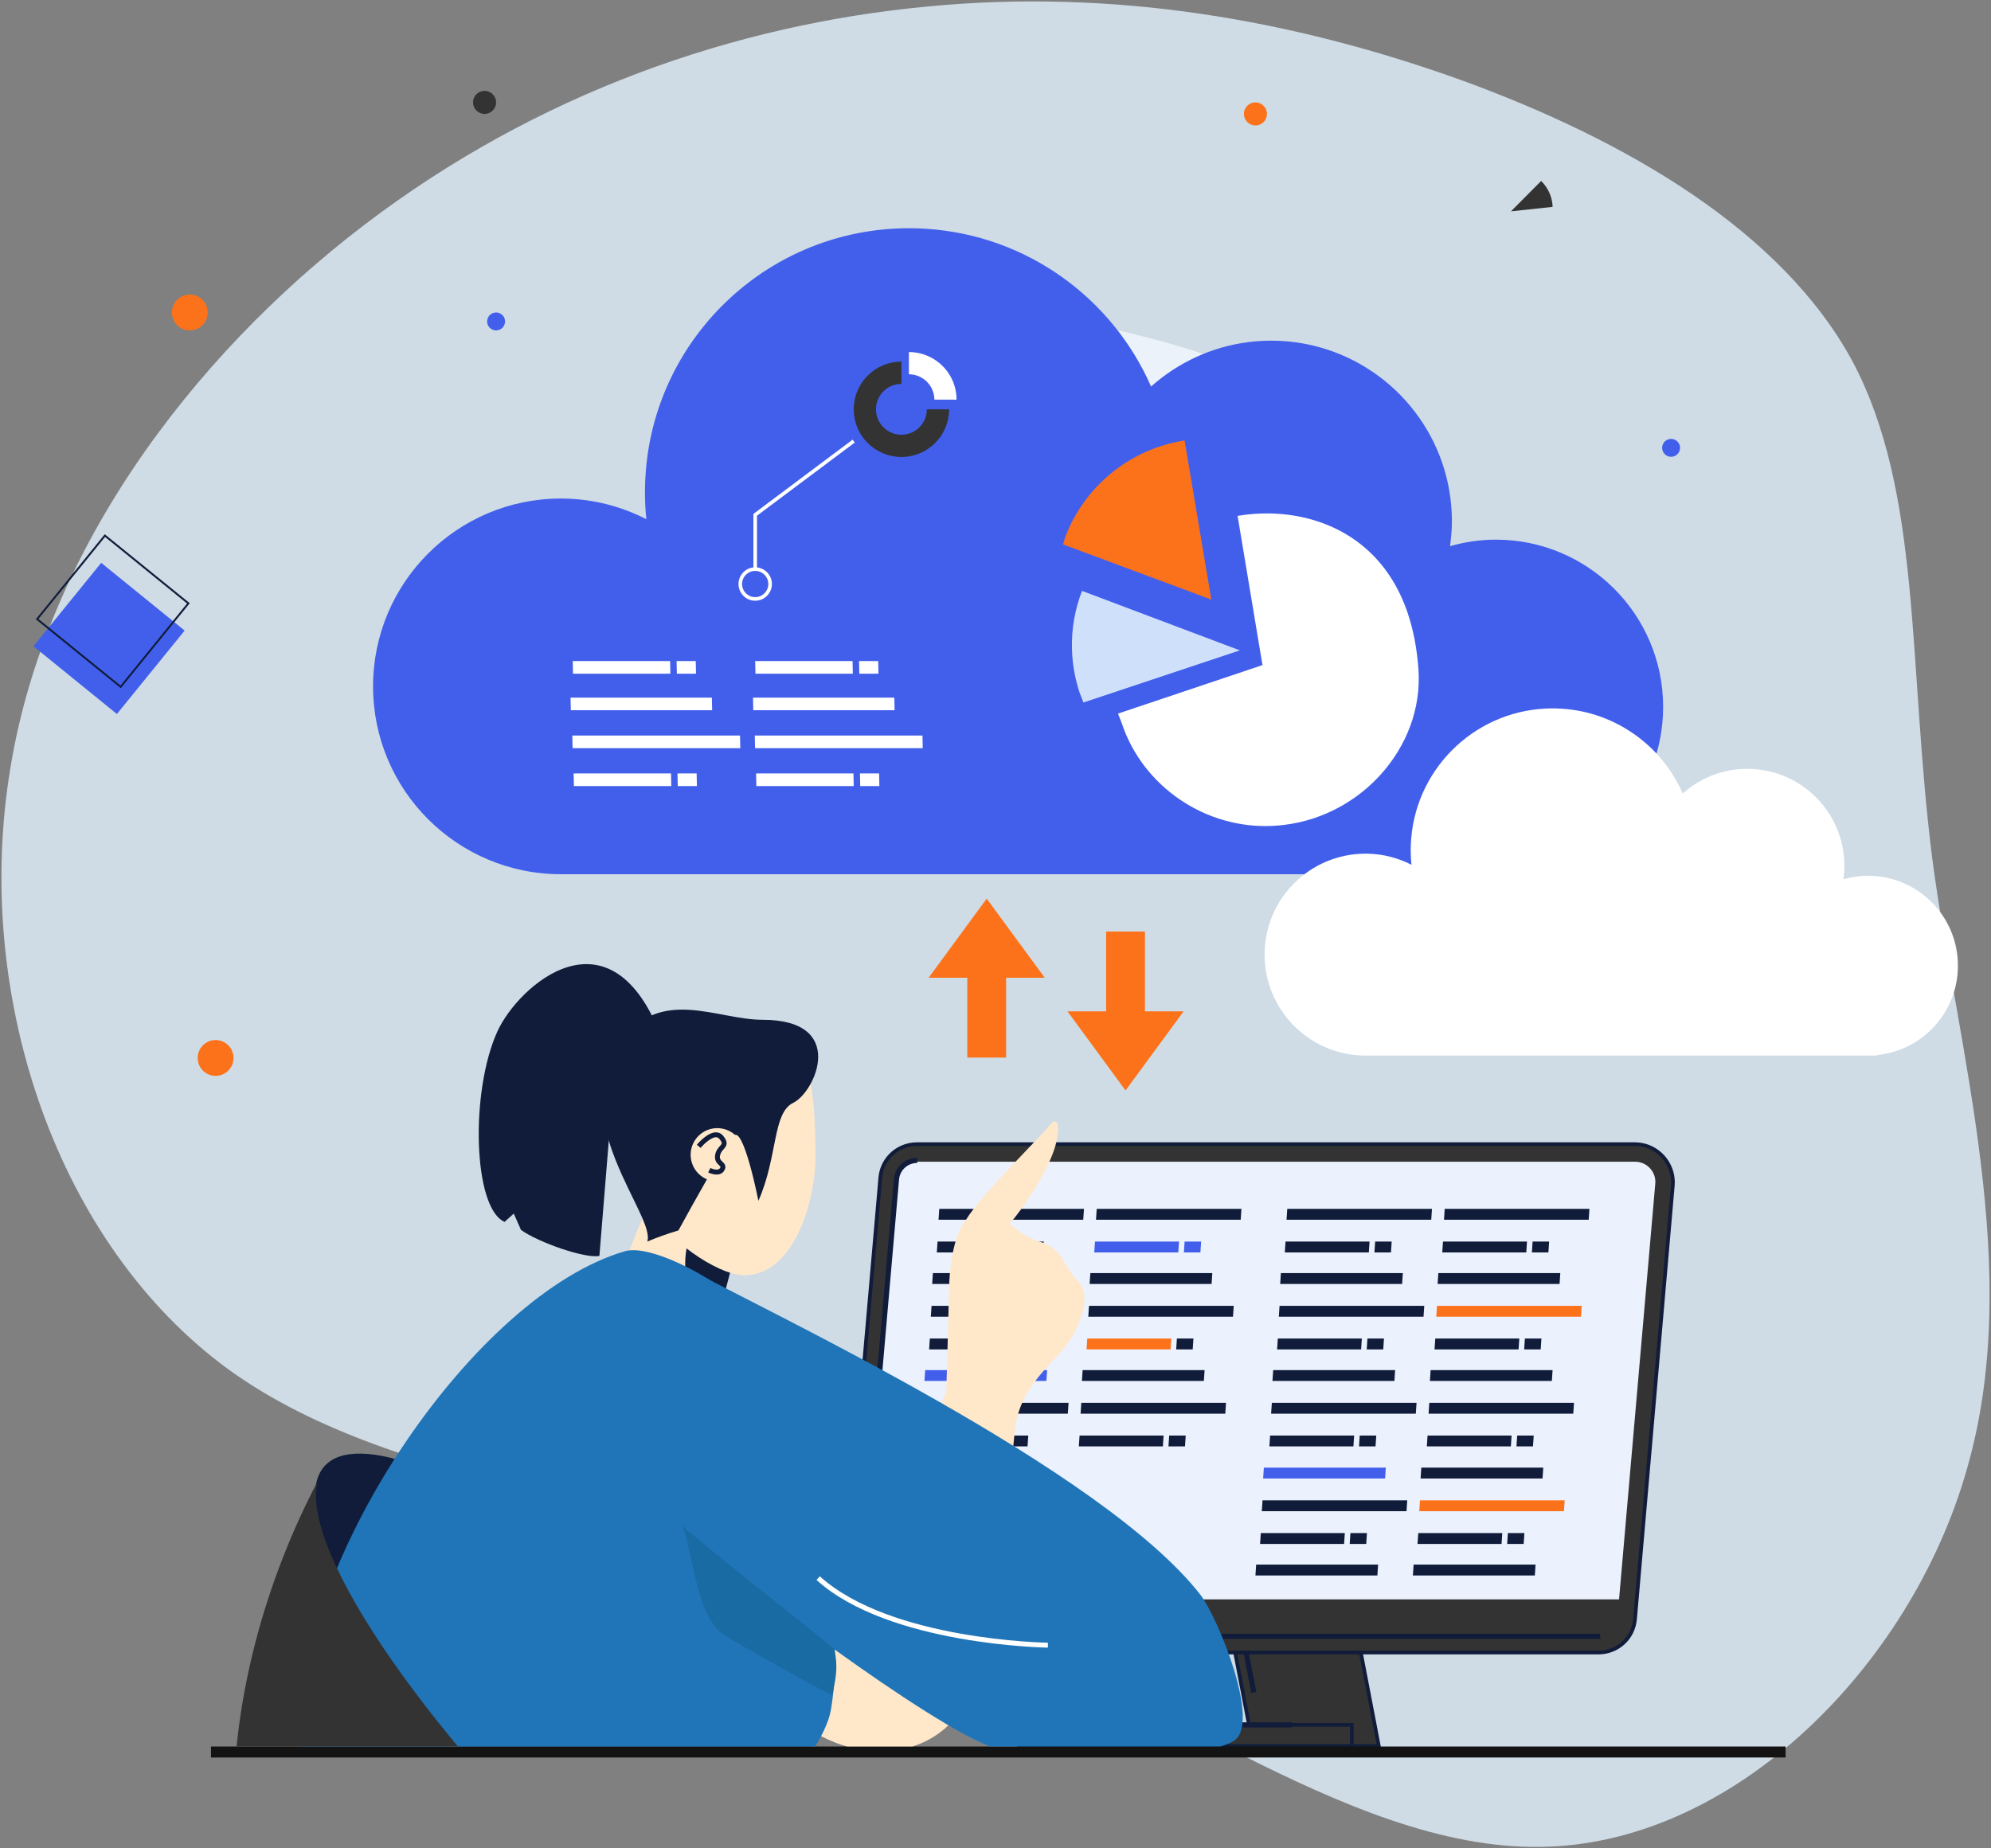 <?xml version="1.0" encoding="utf-8"?>
<!-- Generator: Adobe Illustrator 16.0.0, SVG Export Plug-In . SVG Version: 6.00 Build 0)  -->
<!DOCTYPE svg PUBLIC "-//W3C//DTD SVG 1.1//EN" "http://www.w3.org/Graphics/SVG/1.1/DTD/svg11.dtd">
<svg version="1.1" id="Layer_1" xmlns="http://www.w3.org/2000/svg" xmlns:xlink="http://www.w3.org/1999/xlink" x="0px" y="0px"
	 width="700px" height="650px" viewBox="0 0 700 650" enable-background="new 0 0 700 650" xml:space="preserve">
<rect x="0" y="0" width="700" height="650" fill="#808080" stroke="none"/>
<g>
	<path fill="#CFDCE5" d="M679.316,301.689c9.018,68.244,32.37,145.121,12.209,214.949c-19.75,69.563-82.332,132.208-150.17,132.853
		c-68.246,0.91-141.193-59.387-224.139-90.607c-82.945-31.224-175.893-33.374-236.754-77.201
		C20.006,437.584-8.644,351.411,3.081,273.748c11.447-78.06,63.682-147.878,124.908-194.596
		c61.227-46.715,130.76-70.459,197.584-76.813c66.134-6.486,129.151,4.684,187.739,25.676
		c58.867,21.394,113.175,53.271,138.011,99.082C675.75,173.172,670.709,233.18,679.316,301.689z"/>
	<g>
		<g>
			<g>
				<path fill="#ECF2FA" d="M473.594,177.458c-60.059,46.893-142.851,12.92-170.386-19.906
					C221.897,60.635,533.664,130.563,473.594,177.458z"/>
			</g>
		</g>
		<g>
			<g>
				<g>
					<g>
						<path fill="#333333" d="M484.77,614.026h-44.213l-16.032-83.512c-2.572-13.389,7.688-25.805,21.317-25.805l0,0
							c10.41,0,19.359,7.392,21.322,17.617L484.77,614.026z"/>
						<g>
							<path fill="#101C3A" d="M485.551,614.674h-45.526l-0.103-0.523l-16.035-83.512c-1.262-6.572,0.459-13.299,4.724-18.458
								c4.262-5.158,10.541-8.114,17.231-8.114c10.705,0,19.938,7.629,21.957,18.14L485.551,614.674z M441.092,613.379h42.896
								l-17.461-90.928c-1.902-9.904-10.601-17.093-20.685-17.093c-6.303,0-12.223,2.787-16.235,7.646
								c-4.017,4.859-5.638,11.198-4.447,17.389L441.092,613.379z"/>
						</g>
					</g>
				</g>
				<g>
					<g>
						<path fill="#101C3A" d="M439.934,595.371l1.771-0.341l-12.562-65.403c-0.957-4.997,0.354-10.114,3.595-14.036
							c3.237-3.924,8.018-6.173,13.104-6.173c8.14,0,15.16,5.804,16.695,13.797l7.504,39.075l1.77-0.341l-7.502-39.075
							c-1.698-8.841-9.465-15.259-18.467-15.259c-5.627,0-10.912,2.488-14.496,6.826c-3.586,4.339-5.032,9.996-3.975,15.526
							L439.934,595.371z"/>
					</g>
				</g>
				<g>
					<g>
						<rect x="358.189" y="606.578" fill="#333333" width="117.088" height="7.448"/>
						<g>
							<path fill="#101C3A" d="M475.926,614.674H357.541v-8.745h118.385V614.674z M358.836,613.379h115.797v-6.154H358.836V613.379z
								"/>
						</g>
					</g>
				</g>
				<g>
					<g>
						<rect x="358.189" y="605.677" fill="#101C3A" width="96.038" height="1.805"/>
					</g>
				</g>
				<g>
					<g>
						<path fill="#333333" d="M588.129,416.896l-5.557,63.777l-6.508,74.623l-1.222,14.071c-0.571,6.699-6.129,11.774-12.879,11.774
							H309.557c-7.561,0-13.631-6.337-13.383-13.795c-0.004-0.242,0.01-0.483,0.041-0.727l0.086-0.983l0.301-3.437l0.143-1.708
							l1.066-12.087l4.793-55.215l6.896-79.044c0.256-2.986,1.506-5.646,3.402-7.683c2.357-2.539,5.746-4.108,9.475-4.108h252.408
							c0.76,0,1.504,0.067,2.231,0.188C583.752,403.688,588.73,409.885,588.129,416.896z"/>
						<g>
							<path fill="#101C3A" d="M561.965,581.791H309.557c-3.822,0-7.402-1.523-10.078-4.29c-2.674-2.764-4.078-6.377-3.951-10.177
								c-0.004-0.238,0.012-0.509,0.045-0.781l6.385-73.408l6.896-79.043c0.264-3.049,1.5-5.84,3.574-8.067
								c2.547-2.74,6.174-4.313,9.951-4.313h252.408c0.764,0,1.529,0.066,2.336,0.2c7.154,1.207,12.273,7.813,11.652,15.039v0.001
								l-13.283,152.475C574.887,576.475,569.074,581.791,561.965,581.791z M322.379,403.005c-3.418,0-6.701,1.421-9.004,3.902
								c-1.873,2.015-2.992,4.537-3.23,7.295L296.86,566.68c-0.029,0.235-0.041,0.447-0.037,0.658
								c-0.115,3.475,1.158,6.752,3.586,9.26c2.432,2.515,5.68,3.898,9.148,3.898h252.408c6.433,0,11.689-4.807,12.236-11.182
								l13.281-152.478v0.002c0.563-6.559-4.08-12.557-10.574-13.653c-0.734-0.123-1.428-0.182-2.121-0.182L322.379,403.005
								L322.379,403.005z"/>
						</g>
					</g>
				</g>
				<g>
					<path fill="#EBF1FD" d="M569.23,562.447l12.737-146.205c0.172-1.989-0.485-3.903-1.848-5.392
						c-1.365-1.484-3.222-2.305-5.219-2.305H322.483c-3.578,0-6.512,2.685-6.822,6.244L302.8,562.446L569.23,562.447L569.23,562.447
						z"/>
				</g>
				<g>
					<g>
						<path fill="#101C3A" d="M309.471,576.346H561.89c0.281,0,0.558-0.014,0.834-0.043l-0.211-1.791
							c-0.217,0.021-0.434,0.032-0.655,0.032H309.44c-1.879,0-3.619-0.771-4.904-2.168c-1.281-1.396-1.896-3.195-1.738-5.063
							l13.287-152.477c0.289-3.343,3.041-5.866,6.404-5.866l-0.033-1.804c-4.289,0-7.801,3.217-8.168,7.48L301,567.126
							c-0.203,2.383,0.582,4.678,2.215,6.458C304.854,575.364,307.075,576.346,309.471,576.346z"/>
					</g>
				</g>
				<g>
					<polygon fill="#101C3A" points="353.486,508.656 353.74,504.831 324.202,504.831 323.946,508.656 					"/>
					<polygon fill="#101C3A" points="375.432,497.148 375.688,493.324 324.809,493.324 324.555,497.148 					"/>
					<polygon fill="#425FEC" points="367.9,485.64 368.154,481.816 325.28,481.816 325.026,485.64 					"/>
					<polygon fill="#101C3A" points="361.266,508.656 361.52,504.831 355.711,504.831 355.455,508.656 					"/>
					<polygon fill="#101C3A" points="408.844,508.656 409.1,504.831 379.557,504.831 379.303,508.656 					"/>
					<polygon fill="#101C3A" points="430.789,497.148 431.043,493.324 380.166,493.324 379.91,497.148 					"/>
					<polygon fill="#101C3A" points="423.258,485.64 423.514,481.816 380.637,481.816 380.381,485.64 					"/>
					<polygon fill="#101C3A" points="416.623,508.656 416.877,504.831 411.066,504.831 410.813,508.656 					"/>
					<polygon fill="#101C3A" points="356.197,474.549 356.453,470.726 326.913,470.726 326.657,474.549 					"/>
					<polygon fill="#101C3A" points="378.143,463.043 378.396,459.218 327.52,459.218 327.264,463.043 					"/>
					<polygon fill="#101C3A" points="370.611,451.535 370.867,447.71 327.991,447.71 327.737,451.535 					"/>
					<polygon fill="#101C3A" points="363.977,474.549 364.23,470.726 358.42,470.726 358.166,474.549 					"/>
					<polygon fill="#FC721A" points="411.555,474.549 411.809,470.726 382.268,470.726 382.014,474.549 					"/>
					<polygon fill="#101C3A" points="433.5,463.043 433.756,459.218 382.877,459.218 382.623,463.043 					"/>
					<polygon fill="#101C3A" points="425.971,451.535 426.223,447.71 383.348,447.71 383.092,451.535 					"/>
					<polygon fill="#101C3A" points="419.334,474.549 419.588,470.726 413.777,470.726 413.523,474.549 					"/>
					<polygon fill="#101C3A" points="358.908,440.444 359.162,436.621 329.624,436.621 329.368,440.444 					"/>
					<polygon fill="#101C3A" points="380.854,428.938 381.107,425.113 330.231,425.113 329.977,428.938 					"/>
					<polygon fill="#101C3A" points="366.688,440.444 366.941,436.621 361.133,436.621 360.877,440.444 					"/>
					<polygon fill="#425FEC" points="414.266,440.444 414.52,436.621 384.98,436.621 384.725,440.444 					"/>
					<polygon fill="#101C3A" points="436.211,428.938 436.465,425.113 385.588,425.113 385.332,428.938 					"/>
					<polygon fill="#425FEC" points="422.045,440.444 422.299,436.621 416.488,436.621 416.234,440.444 					"/>
					<polygon fill="#101C3A" points="475.834,508.656 476.09,504.831 446.549,504.831 446.293,508.656 					"/>
					<polygon fill="#101C3A" points="497.777,497.148 498.033,493.324 447.158,493.324 446.902,497.148 					"/>
					<polygon fill="#101C3A" points="490.248,485.64 490.504,481.816 447.629,481.816 447.373,485.64 					"/>
					<polygon fill="#101C3A" points="483.613,508.656 483.869,504.831 478.057,504.831 477.805,508.656 					"/>
					<polygon fill="#101C3A" points="531.191,508.656 531.445,504.831 501.904,504.831 501.652,508.656 					"/>
					<polygon fill="#101C3A" points="553.137,497.148 553.391,493.324 502.514,493.324 502.26,497.148 					"/>
					<polygon fill="#101C3A" points="545.607,485.64 545.859,481.816 502.984,481.816 502.729,485.64 					"/>
					<polygon fill="#101C3A" points="538.971,508.656 539.225,504.831 533.416,504.831 533.16,508.656 					"/>
					<polygon fill="#101C3A" points="478.545,474.549 478.799,470.726 449.26,470.726 449.006,474.549 					"/>
					<polygon fill="#101C3A" points="500.49,463.043 500.744,459.218 449.867,459.218 449.615,463.043 					"/>
					<polygon fill="#101C3A" points="492.959,451.535 493.213,447.71 450.338,447.71 450.084,451.535 					"/>
					<polygon fill="#101C3A" points="486.324,474.549 486.578,470.726 480.77,470.726 480.514,474.549 					"/>
					<polygon fill="#101C3A" points="533.902,474.549 534.156,470.726 504.617,470.726 504.361,474.549 					"/>
					<polygon fill="#FC721A" points="555.848,463.043 556.102,459.218 505.225,459.218 504.971,463.043 					"/>
					<polygon fill="#101C3A" points="548.316,451.535 548.572,447.71 505.695,447.71 505.441,451.535 					"/>
					<polygon fill="#101C3A" points="541.682,474.549 541.938,470.726 536.125,470.726 535.873,474.549 					"/>
					<polygon fill="#101C3A" points="481.256,440.444 481.512,436.621 451.971,436.621 451.719,440.444 					"/>
					<polygon fill="#101C3A" points="503.201,428.938 503.457,425.113 452.58,425.113 452.324,428.938 					"/>
					<polygon fill="#101C3A" points="489.037,440.444 489.291,436.621 483.48,436.621 483.227,440.444 					"/>
					<polygon fill="#101C3A" points="536.613,440.444 536.867,436.621 507.328,436.621 507.074,440.444 					"/>
					<polygon fill="#101C3A" points="558.559,428.938 558.813,425.113 507.936,425.113 507.682,428.938 					"/>
					<polygon fill="#101C3A" points="544.393,440.444 544.646,436.621 538.838,436.621 538.582,440.444 					"/>
					<polygon fill="#101C3A" points="484.264,554.044 484.518,550.221 441.643,550.221 441.389,554.044 					"/>
					<polygon fill="#101C3A" points="539.621,554.044 539.875,550.221 497,550.221 496.746,554.044 					"/>
					<polygon fill="#101C3A" points="472.561,542.952 472.814,539.13 443.275,539.13 443.021,542.952 					"/>
					<polygon fill="#101C3A" points="494.506,531.447 494.76,527.622 443.883,527.622 443.629,531.447 					"/>
					<polygon fill="#425FEC" points="486.975,519.939 487.23,516.114 444.354,516.114 444.1,519.939 					"/>
					<polygon fill="#101C3A" points="480.342,542.952 480.594,539.13 474.785,539.13 474.531,542.952 					"/>
					<polygon fill="#101C3A" points="527.918,542.952 528.172,539.13 498.633,539.13 498.377,542.952 					"/>
					<polygon fill="#FC721A" points="549.861,531.447 550.117,527.622 499.24,527.622 498.986,531.447 					"/>
					<polygon fill="#101C3A" points="542.332,519.939 542.586,516.114 499.711,516.114 499.457,519.939 					"/>
					<polygon fill="#101C3A" points="535.697,542.952 535.953,539.13 530.143,539.13 529.889,542.952 					"/>
				</g>
			</g>
		</g>
		<g>
			<path fill="#333333" d="M531.234,74.316l14.633-1.563c0-0.002,0-0.004,0-0.006l-0.051-0.91c-0.134-1.213-0.416-2.467-0.968-3.777
				c-0.707-1.697-1.739-3.191-3.004-4.424L531.234,74.316z"/>
		</g>
		<g>
			<rect x="74.176" y="614.189" fill="#131313" width="553.607" height="3.864"/>
		</g>
		<g>
			<g>
				<g>
					<path fill="#425FEC" d="M584.729,248.606c0,30.535-23.264,55.623-53.034,58.537v0.291H197.221
						c-36.48,0-66.059-29.572-66.059-66.059c0-36.48,29.578-66.061,66.059-66.061c0.395,0,0.781,0,1.168,0.017h0.008
						c10.389,0.181,20.146,2.802,28.838,7.246c-0.314-3.109-0.48-6.268-0.48-9.466c0-2.604,0.109-5.186,0.322-7.736
						C231,117.709,270.93,80.26,319.606,80.26c1.967,0,3.908,0.063,5.834,0.188h0.008c35.541,2.203,65.647,24.409,79.251,55.481
						c9.299-8.279,21.022-13.91,33.992-15.592c2.69-0.354,5.432-0.535,8.219-0.535c5.942,0,11.69,0.813,17.146,2.344h0.009
						c26.77,7.484,46.401,32.052,46.401,61.213c0,2.961-0.274,5.85-0.664,8.707c5.125-1.461,10.508-2.289,16.099-2.289
						C558.385,189.778,584.729,216.122,584.729,248.606z"/>
				</g>
			</g>
			<g>
				<g>
					<path fill="#FC721A" d="M415.801,155.012l0.681-0.117l9.395,55.959l-52.117-19.404l0.826-2.797
						C381.164,171.596,396.395,158.309,415.801,155.012z"/>
				</g>
				<g>
					<path fill="#FFFFFF" d="M453.953,289.735c0.918-0.152,1.82-0.336,2.707-0.529c3.393-0.758,6.668-1.833,9.777-3.184
						c5.233-2.267,10.047-5.332,14.26-8.994c1.477-1.279,2.871-2.625,4.192-4.053c0.177-0.195,0.353-0.377,0.525-0.584
						c9.07-10.016,14.266-23.217,13.283-37.076c-0.529-7.413-1.836-13.93-3.752-19.635c-0.127-0.386-0.256-0.771-0.394-1.155
						c-9.039-25.229-30.365-33.89-48.922-33.973c-0.397,0.001-0.807,0.005-1.201,0.017c-2.367,0.026-4.682,0.206-6.905,0.498
						c-0.8,0.096-1.607,0.218-2.41,0.35l8.03,48.166l0.199,1.179l0.525,3.129l-39.978,13.425l-1.125,0.376l-0.385,0.126
						l-3.051,1.025l-6.256,2.111l1.313,3.361c7.442,22.442,29.585,37.238,52.915,36.13
						C450.281,290.298,452.398,289.99,453.953,289.735z"/>
				</g>
				<g>
					<path fill="#CFE0FA" d="M435.92,228.716l-54.998,18.331c-0.002-0.006-0.004-0.013-0.008-0.02l-1.309-3.345
						c-1.502-4.567-2.537-9.521-2.711-15.12c-0.244-7.242,1.02-14.283,3.528-20.768L435.92,228.716z"/>
				</g>
			</g>
			<g>
				<g>
					<polygon fill="#FFFFFF" points="236.004,276.432 235.913,272 201.682,272 201.774,276.432 					"/>
				</g>
				<g>
					<polygon fill="#FFFFFF" points="260.27,263.098 260.176,258.667 201.219,258.667 201.311,263.098 					"/>
				</g>
				<g>
					<polygon fill="#FFFFFF" points="250.375,249.762 250.284,245.33 200.598,245.33 200.69,249.762 					"/>
				</g>
				<g>
					<polygon fill="#FFFFFF" points="245.022,276.432 244.928,272 238.196,272 238.288,276.432 					"/>
				</g>
				<g>
					<polygon fill="#FFFFFF" points="300.155,276.432 300.061,272 265.831,272 265.922,276.432 					"/>
				</g>
				<g>
					<polygon fill="#FFFFFF" points="324.418,263.098 324.325,258.667 265.368,258.667 265.461,263.098 					"/>
				</g>
				<g>
					<polygon fill="#FFFFFF" points="314.526,249.762 314.432,245.33 264.747,245.33 264.84,249.762 					"/>
				</g>
				<g>
					<polygon fill="#FFFFFF" points="309.168,276.432 309.077,272 302.344,272 302.436,276.432 					"/>
				</g>
				<g>
					<polygon fill="#FFFFFF" points="235.69,236.911 235.596,232.479 201.366,232.479 201.459,236.911 					"/>
				</g>
				<g>
					<polygon fill="#FFFFFF" points="244.706,236.911 244.612,232.479 237.879,232.479 237.971,236.911 					"/>
				</g>
				<g>
					<polygon fill="#FFFFFF" points="299.838,236.911 299.747,232.479 265.514,232.479 265.606,236.911 					"/>
				</g>
				<g>
					<polygon fill="#FFFFFF" points="308.852,236.911 308.762,232.479 302.028,232.479 302.12,236.911 					"/>
				</g>
			</g>
			<g>
				<path fill="#FFFFFF" d="M336.309,140.553l-7.795-0.025c0-0.303-0.025-0.557-0.051-0.857c-0.479-4.618-4.363-8.049-8.904-8.049
					v-7.82c8.502,0,15.793,6.434,16.674,15.063C336.284,139.442,336.309,139.971,336.309,140.553z"/>
				<path fill="#333333" d="M325.862,143.937c0,4.939-3.998,8.944-8.938,8.944c-4.941,0-8.947-4.006-8.947-8.947
					c0-4.939,4.006-8.938,8.945-8.94v-7.828c-9.26,0-16.768,7.508-16.768,16.768c0,9.26,7.51,16.77,16.77,16.77
					c9.26,0,16.768-7.508,16.768-16.767H325.862z"/>
			</g>
			<g>
				<g>
					<polygon fill="#FFFFFF" points="266.145,200.137 264.883,200.137 264.883,180.728 299.76,154.619 300.514,155.627 
						266.145,181.356 					"/>
				</g>
				<g>
					<path fill="#FFFFFF" d="M265.514,211.255c-3.238,0-5.875-2.636-5.875-5.874c0-3.24,2.637-5.875,5.875-5.875
						c3.24,0,5.875,2.635,5.875,5.875C271.389,208.62,268.754,211.255,265.514,211.255z M265.514,200.769
						c-2.543,0-4.613,2.067-4.613,4.612c0,2.543,2.07,4.611,4.613,4.611s4.611-2.068,4.611-4.611
						C270.125,202.836,268.057,200.769,265.514,200.769z"/>
				</g>
			</g>
		</g>
		<g>
			<g>
				<defs>
					<path id="SVGID_1_" d="M74.176,614.179l36.877-130.004l57.26-147.825l59.633-2.215l73.965,29.707l32.146,39.274l38.978-15.143
						l28.449,28.133l-7.34,88.981c0,0,47.961,58.884,48.614,61.16c0.652,2.276-3.828,47.93-3.828,47.93L74.176,614.179
						L74.176,614.179z"/>
				</defs>
				<clipPath id="SVGID_2_">
					<use xlink:href="#SVGID_1_"  overflow="visible"/>
				</clipPath>
				<g clip-path="url(#SVGID_2_)">
					<g>
						<path fill="#FFE8CA" d="M378.934,450.395c-4.553-4.424-5.754-11.519-12.44-13.441c-5.546-1.595-8.523-4.244-11.55-6.529
							c5.41-6.359,12.767-17.391,15.711-26.225c2.445-7.322,1.316-11.947-1.188-8.963c-5.686,6.778-24.263,24.594-29.8,33.655
							c-0.047,0.077-0.086,0.163-0.113,0.255c-4.773,5.724-5.773,18.494-5.871,23.677c-0.145,7.732-0.803,30.257-0.988,36.495
							c-11.645,31.091-57.863,66.646-62.455,78.341c-14.746,37.543,43.363,66.021,66.859,34.963
							c18.719-24.741,16.357-68.913,19.708-99.749l0.023,0.012c1.719-16.047,14.158-23.535,19.119-31.25
							C380.914,463.918,383.482,454.821,378.934,450.395z"/>
					</g>
					<path fill="#101C3A" d="M215.438,383.123c-0.342-17.252,17.391-17.688,17.391-17.688c-17.98-48.045-50.584-18.889-57.945-2.744
						c-9.623,21.104-8.578,62.164,2.52,67.003l3.232-2.92l2.529,5.744c6.193,4.453,22.777,10.185,27.574,9.134
						C210.739,441.652,215.459,384.188,215.438,383.123z"/>
					<g>
						<g>
							<path fill="#FFE8CA" d="M260.086,434.544l-8.258,31.534c-2.402,2.557-14.775-1.228-34.395-16.86l11.236-27.759
								C228.67,421.459,240.237,427.657,260.086,434.544z"/>
						</g>
						<path fill="#101C3A" d="M257.577,444.141l-3.664,13.992c-18.563,0.369-11.836-22.357-11.811-22.332
							C249.516,441.486,254.907,444.422,257.577,444.141z"/>
					</g>
					<g>
						<path fill="#FFE8CA" d="M261.649,448.45c-10.021-0.07-28.311-13.727-32.363-22.896c-1.447-3.269,2.756-54.774,12.957-58.377
							c4.301-1.51,30.969,3.145,35.008,3.145c9.252,0,9.354,23.166,9.434,36.478C286.776,421.734,279.325,448.573,261.649,448.45z"
							/>
					</g>
					<path fill="#101C3A" d="M227.563,436.614c3.576-1.508,7.24-2.805,10.961-3.915c5.102-9.312,15.781-28.576,19.291-33.12
						c3.477-4.505,8.83,22.71,8.83,22.71c6.891-15.624,4.912-30.913,12.229-34.451c7.82-3.783,19.168-29.21-10.725-29.21
						c-16.182,0-35.717-11.843-50.016,7.571C198.159,393.321,230.764,427.765,227.563,436.614z"/>
					<g>
						<g>
							<path fill="#FFE8CA" d="M261.104,403.24c1.576,4.927-1.137,10.201-6.064,11.776c-4.926,1.578-10.201-1.137-11.777-6.063
								c-1.578-4.927,1.137-10.199,6.063-11.778C254.254,395.597,259.526,398.313,261.104,403.24z"/>
						</g>
						<g>
							<path fill="#101C3A" d="M251.928,413.051c-1.078,0-2.188-0.373-2.947-0.761l0.783-1.543c0.027,0.013,2.646,1.279,3.408-0.02
								c0.225-0.378,0.229-0.386-0.363-0.946c-0.709-0.67-1.777-1.688-1.346-3.798c0.295-1.448,1.066-2.311,1.627-2.938
								c0.789-0.884,0.979-1.095-0.17-2.519c-0.326-0.404-0.699-0.595-1.172-0.598c-0.004,0-0.01,0-0.014,0
								c-1.871,0-4.604,2.773-5.416,3.75l-1.332-1.107c0.375-0.447,3.73-4.375,6.75-4.375c0.008,0,0.016,0,0.025,0
								c0.99,0.008,1.855,0.438,2.506,1.244c1.92,2.379,1.223,3.517,0.113,4.758c-0.502,0.563-1.02,1.143-1.221,2.129
								c-0.24,1.172,0.236,1.624,0.84,2.196c0.596,0.563,1.592,1.512,0.664,3.085C254.028,412.688,252.995,413.051,251.928,413.051z
								"/>
						</g>
					</g>
					
						<ellipse transform="matrix(-0.729 -0.684 0.684 -0.729 -7.479 1281.61)" fill="#101C3A" cx="249.953" cy="642.285" rx="185.683" ry="45.287"/>
					<g>
						<path fill="#E6E6E6" d="M216.405,666.218c-11.783,5.92-90.576,120.146,40.744,120.146c29.551,0,112.732-34.814,115.914-27.3
							c12.918,30.489-36.547,77.928-13.776,135.631c21.002,2.983,74.371-3.115,80.615,0.123
							c19.082-9.307,29.805-21.051,34.086-43.456c5.409-28.489,19.639-80.427,19.012-141.487
							C491.971,609.988,233.446,659.116,216.405,666.218z"/>
						<g>
							<g>
								<path fill="#101C3A" d="M375.904,896.181c-6.498,0-12.307-0.229-16.709-0.855l-0.367-0.052l-0.137-0.346
									c-13.169-33.372-2.127-63.919,6.746-88.465c6.678-18.461,12.438-34.404,7.039-47.15c-1.33-3.148-24.954,4.221-45.792,10.726
									c-25.482,7.951-54.365,16.964-69.537,16.964c-43.508,0-68.504-12.385-74.295-36.813
									c-8.24-34.75,25.613-80.697,33.266-84.541l0.039-0.019c6.652-2.771,54.109-12.841,107.98-16.77
									c47.792-3.481,111.888-2.934,145.859,19.46c15.508,10.225,23.459,24.201,23.637,41.547
									c0.517,49.9-8.996,94.265-15.291,123.617c-1.469,6.851-2.737,12.765-3.729,17.996
									c-4.062,21.241-14.035,33.963-34.435,43.907l-0.285,0.142l-0.286-0.146c-2.886-1.498-17.554-0.84-33.084-0.146
									C396.365,895.69,385.402,896.181,375.904,896.181z M359.74,894.114c10.795,1.455,29.869,0.604,46.725-0.15
									c16.566-0.739,29.754-1.33,33.426,0.15c20.066-9.853,29.461-21.896,33.47-42.871c0.998-5.248,2.268-11.167,3.735-18.026
									c6.283-29.299,15.777-73.577,15.267-123.336c-0.177-16.896-7.937-30.52-23.066-40.497
									c-33.672-22.194-97.476-22.715-145.064-19.253c-53.68,3.913-100.879,13.9-107.561,16.665
									c-7.299,3.721-40.5,49.7-32.578,83.103c5.637,23.775,30.215,35.832,73.055,35.832c14.979,0,43.762-8.983,69.158-16.908
									c29.098-9.08,45.646-14.016,47.344-10.005c5.595,13.202-0.248,29.364-7.016,48.079
									C357.41,832.417,346.956,861.333,359.74,894.114z"/>
							</g>
						</g>
					</g>
					<g>
						<path fill="#FFFFFF" d="M406.594,810.686c3.949,48.024,16.054,85.103,47.188,94.143c13.438-7.888,59.022-20.732,67.084-22.439
							c23.934-37.522-7.615-92.418-16.998-133.604c-20.021-87.876-55.9-100.368-105.972-96.241
							c-59.285,6.047-139.886,8.232-190.905,37.959c-16.338,9.517-40.721,49.095-34.295,67.271
							c24.32,68.8,167.463,31.959,213.412,15.921C414.121,763.912,405.186,793.55,406.594,810.686z"/>
						<g>
							<path fill="#101C3A" d="M453.867,905.515l-0.265-0.074c-27.858-8.091-42.997-38.183-47.645-94.703l0,0
								c-0.309-3.769-0.121-8.211,0.061-12.507c0.425-9.931,0.859-20.196-4.424-24.119c-3.178-2.356-8.176-2.297-15.276,0.185
								c-27.236,9.504-73.691,21.463-114.992,23.888c-55.266,3.241-88.656-10.281-99.232-40.196
								c-6.459-18.277,18.094-58.436,34.574-68.034c43.014-25.061,105.912-30.51,161.406-35.318
								c10.445-0.904,20.313-1.761,29.76-2.725c29.615-2.44,48.949,1.673,64.703,13.746c19.047,14.601,32.379,40.972,41.951,82.985
								c2.44,10.722,6.348,22.244,10.479,34.442c11.381,33.592,24.283,71.662,6.435,99.646l-0.146,0.226l-0.26,0.055
								c-8.717,1.848-53.771,14.663-66.896,22.365L453.867,905.515z M407.229,810.633c4.582,55.747,19.353,85.473,46.472,93.506
								c13.395-7.704,57.465-20.285,66.771-22.317c17.313-27.45,4.554-65.099-6.709-98.328c-4.145-12.23-8.059-23.783-10.516-34.568
								c-19.533-85.731-53.408-100.028-105.295-95.747c-9.443,0.964-19.316,1.817-29.768,2.726
								c-55.359,4.796-118.109,10.232-160.875,35.148c-16.172,9.421-40.313,48.691-34.014,66.51
								c10.361,29.317,43.338,42.563,97.957,39.352c41.17-2.416,87.49-14.342,114.644-23.819c7.537-2.627,12.921-2.63,16.457-0.004
								c5.824,4.325,5.375,14.937,4.939,25.195C407.104,802.736,406.926,806.943,407.229,810.633z"/>
						</g>
					</g>
					<path fill="#2075B8" d="M292.079,601.548c8.041-44.721-19.797-129.657-22.404-133.679
						c-8.852-13.652-39.299-30.955-49.963-27.854c-52.295,15.203-114.664,106.705-114.664,169.492
						c0,75.166,17.389,138.683,57.479,164.036c0,0,61.969-51.718,85.52-89.684c5.891-7.956,31.146-36.706,16.039-33.307
						c0.756-0.969,3.141-5.158-1.484-4.938C263.829,642.28,289.338,616.779,292.079,601.548z"/>
					<path fill="#2075B8" d="M353.389,615.402c20.094-0.329,42.396,0.18,62.49-0.146c6.152-0.103,12.359,0.19,17.822-3.02
						c9.926-5.834-5.596-43.588-11.633-51.368c-34.467-44.433-153.025-99.843-180.507-114.959
						c-4.188,4.908-0.945,89.499,14.953,105.858C262.217,557.637,338.711,615.639,353.389,615.402z"/>
					<path fill="#333333" d="M377.746,777.236c-78.378,91.37-184.941,49.988-228.492,9.212
						c-94.195-88.217-72.025-199.72-37.705-265.276c-5.697,24.796,39.182,90.106,107.396,154.166
						c60.039,56.395,150.294,98.204,150.423,98.271C372.146,774.838,374.955,776.037,377.746,777.236z"/>
					<g>
						<path fill="#101C3A" d="M241.37,660.039l-0.592-1.628c4.82-1.757,9.504-3.977,13.916-6.594
							c3.023-1.798,6.029-3.892,7.52-6.998l1.563,0.747c-1.695,3.534-5.096,5.896-8.197,7.739
							C251.073,655.981,246.293,658.246,241.37,660.039z"/>
					</g>
					<g>
						<path fill="#101C3A" d="M233.227,667.029l-0.166-1.725c6.855-0.658,13.582-2.902,19.455-6.49l0.902,1.477
							C247.323,664.016,240.34,666.346,233.227,667.029z"/>
					</g>
					<path fill="#196BA3" d="M255.231,575.459c4.867,2.817,32.244,18.542,37.434,20.635c1.406-7.07,1.92-9.876,0.701-16.181
						c-20.744-16.943-36.67-28.954-53.756-43.51C243.532,543.1,244.186,569.068,255.231,575.459z"/>
					<g>
						<path fill="#FFFFFF" d="M368.414,579.42c-0.559-0.005-56.041-0.855-81.339-23.805l1.164-1.282
							c24.811,22.504,79.642,23.35,80.19,23.356L368.414,579.42z"/>
					</g>
				</g>
			</g>
		</g>
		<g>
			<g>
				<g>
					<path fill="#FFFFFF" d="M688.369,339.59c0,16.41-12.502,29.896-28.502,31.461v0.157H480.111
						c-19.605,0-35.504-15.894-35.504-35.505c0-19.604,15.897-35.5,35.504-35.5c0.211,0,0.42,0,0.627,0.009h0.004
						c5.586,0.098,10.828,1.506,15.5,3.895c-0.172-1.672-0.26-3.369-0.26-5.088c0-1.4,0.061-2.787,0.174-4.157
						c2.108-25.617,23.567-45.745,49.729-45.745c1.058,0,2.101,0.035,3.135,0.104h0.005c19.1,1.182,35.282,13.117,42.592,29.816
						c4.998-4.451,11.299-7.476,18.268-8.381c1.447-0.189,2.92-0.287,4.418-0.287c3.193,0,6.283,0.438,9.216,1.261h0.006
						c14.385,4.021,24.936,17.225,24.936,32.896c0,1.591-0.146,3.144-0.354,4.681c2.754-0.786,5.647-1.231,8.651-1.231
						C674.211,307.974,688.369,322.131,688.369,339.59z"/>
				</g>
			</g>
		</g>
		<g>
			<g>
				<rect x="388.896" y="327.58" fill="#FC721A" width="13.645" height="32.771"/>
				<g>
					<polygon fill="#FC721A" points="416.131,355.662 395.719,383.479 375.311,355.662 					"/>
				</g>
			</g>
		</g>
		<g>
			<g>
				<rect x="340.084" y="339.145" fill="#FC721A" width="13.645" height="32.771"/>
				<g>
					<polygon fill="#FC721A" points="367.316,343.834 346.905,316.017 326.497,343.834 					"/>
				</g>
			</g>
		</g>
		<g>
			
				<rect x="19.313" y="205.602" transform="matrix(-0.63 0.776 -0.776 -0.63 236.636 336.293)" fill="#425FEC" width="37.814" height="37.811"/>
			<g>
				<g>
					<path fill="#101C3A" d="M42.467,242.011l-29.881-24.243l24.244-29.881l29.879,24.242L42.467,242.011z M13.524,217.668
						l28.846,23.406l23.404-28.846l-28.846-23.404L13.524,217.668z"/>
				</g>
			</g>
		</g>
		<circle fill="#333333" cx="170.363" cy="36.004" r="4.058"/>
		<circle fill="#FC721A" cx="441.388" cy="40.063" r="4.057"/>
		<path fill="#425FEC" d="M175.897,110.254c1.539,0.814,2.125,2.723,1.311,4.26c-0.816,1.539-2.723,2.125-4.26,1.312
			c-1.541-0.814-2.125-2.722-1.311-4.262C172.452,110.026,174.358,109.438,175.897,110.254z"/>
		<circle fill="#425FEC" cx="587.53" cy="157.49" r="3.151"/>
		<circle fill="#FC721A" cx="75.806" cy="372.048" r="6.303"/>
		<circle fill="#FC721A" cx="66.732" cy="109.886" r="6.304"/>
	</g>
</g>
</svg>
